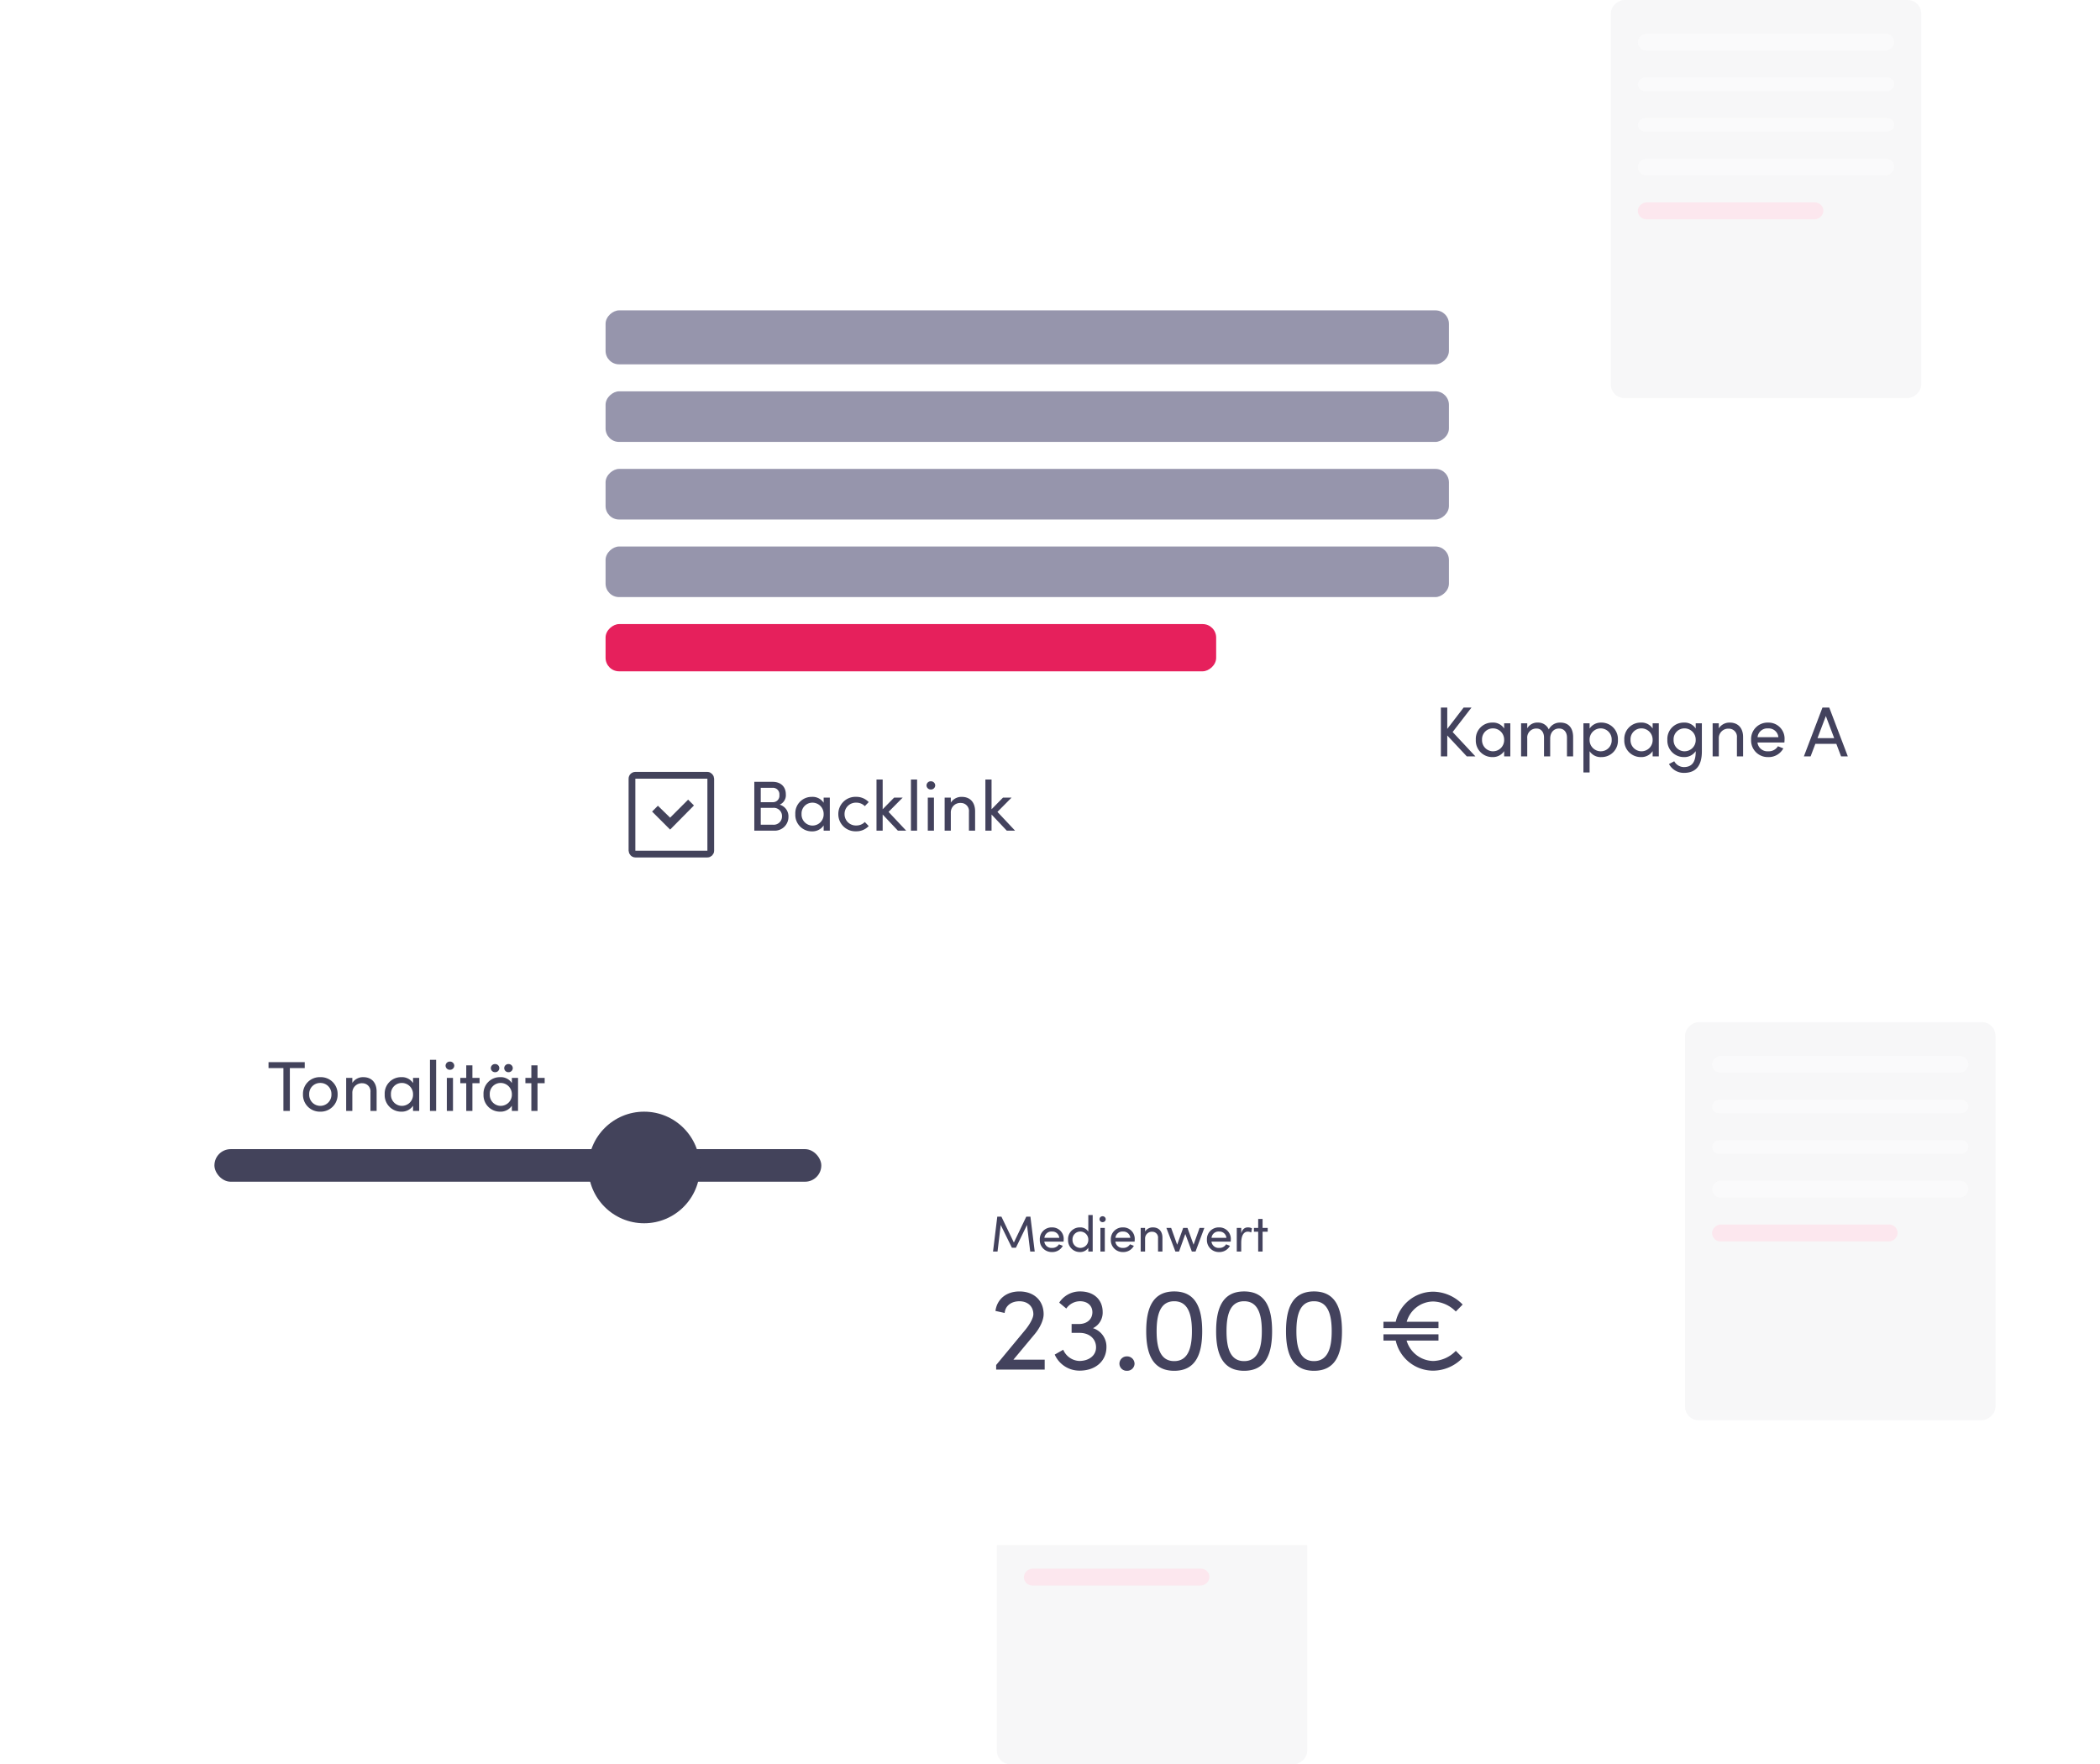 <svg xmlns="http://www.w3.org/2000/svg" xmlns:xlink="http://www.w3.org/1999/xlink" width="622.513" height="523" viewBox="0 0 622.513 523">
  <defs>
    <filter id="Rectangle_7710" x="118.513" y="24" width="394" height="479" filterUnits="userSpaceOnUse">
      <feOffset dx="10" dy="10" input="SourceAlpha"/>
      <feGaussianBlur stdDeviation="15" result="blur"/>
      <feFlood flood-opacity="0.102"/>
      <feComposite operator="in" in2="blur"/>
      <feComposite in="SourceGraphic"/>
    </filter>
    <filter id="Path_12795" x="374.513" y="162" width="248" height="131" filterUnits="userSpaceOnUse">
      <feOffset dx="10" dy="10" input="SourceAlpha"/>
      <feGaussianBlur stdDeviation="15" result="blur-2"/>
      <feFlood flood-opacity="0.161"/>
      <feComposite operator="in" in2="blur-2"/>
      <feComposite in="SourceGraphic"/>
    </filter>
    <filter id="Path_12794" x="0" y="267" width="311" height="166" filterUnits="userSpaceOnUse">
      <feOffset dx="10" dy="10" input="SourceAlpha"/>
      <feGaussianBlur stdDeviation="15" result="blur-3"/>
      <feFlood flood-opacity="0.102"/>
      <feComposite operator="in" in2="blur-3"/>
      <feComposite in="SourceGraphic"/>
    </filter>
  </defs>
  <g id="Group_10660" data-name="Group 10660" transform="translate(-176.487 -1991)">
    <g id="Group_10571" data-name="Group 10571" transform="translate(182 227.83)" opacity="0.107">
      <g id="Group_10569" data-name="Group 10569" transform="translate(564.337 1763.17) rotate(90)" opacity="0.417">
        <rect id="Rectangle_7710-2" data-name="Rectangle 7710" width="118" height="92" rx="4" transform="translate(0 0.338)" fill="#43435b"/>
      </g>
      <g id="Group_10570" data-name="Group 10570" transform="translate(479.695 810.429)">
        <g id="Group_10559" data-name="Group 10559" transform="translate(309.454 1976.602) rotate(90)">
          <rect id="Rectangle_7710-3" data-name="Rectangle 7710" width="5" height="55" rx="2.5" transform="translate(-963.861 254.149)" fill="#e6205c"/>
        </g>
        <g id="Group_10558" data-name="Group 10558" transform="translate(350.743 1954.602) rotate(90)" opacity="0.417">
          <rect id="Rectangle_7710-4" data-name="Rectangle 7710" width="5" height="76" rx="2.5" transform="translate(-954.861 274.438)" fill="#fff"/>
        </g>
        <g id="Group_10557" data-name="Group 10557" transform="translate(350.743 1932.602) rotate(90)" opacity="0.417">
          <rect id="Rectangle_7710-5" data-name="Rectangle 7710" width="4" height="76" rx="2" transform="translate(-944.861 274.438)" fill="#fff"/>
        </g>
        <g id="Group_10556" data-name="Group 10556" transform="translate(350.743 1912.602) rotate(90)" opacity="0.417">
          <rect id="Rectangle_7710-6" data-name="Rectangle 7710" width="4" height="76" rx="2" transform="translate(-936.861 274.438)" fill="#fff"/>
        </g>
        <g id="Group_10555" data-name="Group 10555" transform="translate(350.668 1890.602) rotate(90)" opacity="0.417">
          <rect id="Rectangle_7710-7" data-name="Rectangle 7710" width="5" height="76" rx="2.5" transform="translate(-927.861 274.363)" fill="#fff"/>
        </g>
      </g>
    </g>
    <g id="Group_10573" data-name="Group 10573" transform="translate(204 530.83)" opacity="0.107">
      <g id="Group_10569-2" data-name="Group 10569" transform="translate(564.337 1763.17) rotate(90)" opacity="0.417">
        <rect id="Rectangle_7710-8" data-name="Rectangle 7710" width="118" height="92" rx="4" transform="translate(0 0.338)" fill="#43435b"/>
      </g>
      <g id="Group_10570-2" data-name="Group 10570" transform="translate(479.695 810.429)">
        <g id="Group_10559-2" data-name="Group 10559" transform="translate(309.454 1976.602) rotate(90)">
          <rect id="Rectangle_7710-9" data-name="Rectangle 7710" width="5" height="55" rx="2.5" transform="translate(-963.861 254.149)" fill="#e6205c"/>
        </g>
        <g id="Group_10558-2" data-name="Group 10558" transform="translate(350.743 1954.602) rotate(90)" opacity="0.417">
          <rect id="Rectangle_7710-10" data-name="Rectangle 7710" width="5" height="76" rx="2.5" transform="translate(-954.861 274.438)" fill="#fff"/>
        </g>
        <g id="Group_10557-2" data-name="Group 10557" transform="translate(350.743 1932.602) rotate(90)" opacity="0.417">
          <rect id="Rectangle_7710-11" data-name="Rectangle 7710" width="4" height="76" rx="2" transform="translate(-944.861 274.438)" fill="#fff"/>
        </g>
        <g id="Group_10556-2" data-name="Group 10556" transform="translate(350.743 1912.602) rotate(90)" opacity="0.417">
          <rect id="Rectangle_7710-12" data-name="Rectangle 7710" width="4" height="76" rx="2" transform="translate(-936.861 274.438)" fill="#fff"/>
        </g>
        <g id="Group_10555-2" data-name="Group 10555" transform="translate(350.668 1890.602) rotate(90)" opacity="0.417">
          <rect id="Rectangle_7710-13" data-name="Rectangle 7710" width="5" height="76" rx="2.5" transform="translate(-927.861 274.363)" fill="#fff"/>
        </g>
      </g>
    </g>
    <g id="Group_10575" data-name="Group 10575" transform="translate(0 632.83)" opacity="0.107">
      <g id="Group_10569-3" data-name="Group 10569" transform="translate(564.337 1763.17) rotate(90)" opacity="0.417">
        <rect id="Rectangle_7710-14" data-name="Rectangle 7710" width="118" height="92" rx="4" transform="translate(0 0.338)" fill="#43435b"/>
      </g>
      <g id="Group_10570-3" data-name="Group 10570" transform="translate(479.695 810.429)">
        <g id="Group_10559-3" data-name="Group 10559" transform="translate(309.454 1976.602) rotate(90)">
          <rect id="Rectangle_7710-15" data-name="Rectangle 7710" width="5" height="55" rx="2.5" transform="translate(-963.861 254.149)" fill="#e6205c"/>
        </g>
        <g id="Group_10558-3" data-name="Group 10558" transform="translate(350.743 1954.602) rotate(90)" opacity="0.417">
          <rect id="Rectangle_7710-16" data-name="Rectangle 7710" width="5" height="76" rx="2.5" transform="translate(-954.861 274.438)" fill="#fff"/>
        </g>
        <g id="Group_10557-3" data-name="Group 10557" transform="translate(350.743 1932.602) rotate(90)" opacity="0.417">
          <rect id="Rectangle_7710-17" data-name="Rectangle 7710" width="4" height="76" rx="2" transform="translate(-944.861 274.438)" fill="#fff"/>
        </g>
        <g id="Group_10556-3" data-name="Group 10556" transform="translate(350.743 1912.602) rotate(90)" opacity="0.417">
          <rect id="Rectangle_7710-18" data-name="Rectangle 7710" width="4" height="76" rx="2" transform="translate(-936.861 274.438)" fill="#fff"/>
        </g>
        <g id="Group_10555-3" data-name="Group 10555" transform="translate(350.668 1890.602) rotate(90)" opacity="0.417">
          <rect id="Rectangle_7710-19" data-name="Rectangle 7710" width="5" height="76" rx="2.5" transform="translate(-927.861 274.363)" fill="#fff"/>
        </g>
      </g>
    </g>
    <g id="Group_10574" data-name="Group 10574" transform="translate(-142 -75)">
      <g id="Group_10554" data-name="Group 10554" transform="translate(775.906 2125) rotate(90)">
        <g transform="matrix(0, -1, 1, 0, -59, 457.42)" filter="url(#Rectangle_7710)">
          <rect id="Rectangle_7710-20" data-name="Rectangle 7710" width="389" height="304" rx="4" transform="translate(457.51 59) rotate(90)" fill="#fff"/>
        </g>
      </g>
      <g id="Group_10560" data-name="Group 10560" transform="translate(497.528 -999.223)">
        <g id="Group_10559-4" data-name="Group 10559" transform="translate(309.454 1939.602) rotate(90)">
          <rect id="Rectangle_7710-21" data-name="Rectangle 7710" width="14" height="181" rx="4" transform="translate(1310.621 127.982)" fill="#e6205c"/>
        </g>
        <g id="Group_10558-4" data-name="Group 10558" transform="translate(350.743 1927.602) rotate(90)">
          <rect id="Rectangle_7710-22" data-name="Rectangle 7710" width="15" height="250" rx="4" transform="translate(1299.621 100.271)" fill="#9695ac"/>
        </g>
        <g id="Group_10557-4" data-name="Group 10557" transform="translate(350.743 1915.602) rotate(90)">
          <rect id="Rectangle_7710-23" data-name="Rectangle 7710" width="15" height="250" rx="4" transform="translate(1288.621 100.271)" fill="#9695ac"/>
        </g>
        <g id="Group_10556-4" data-name="Group 10556" transform="translate(350.743 1903.602) rotate(90)">
          <rect id="Rectangle_7710-24" data-name="Rectangle 7710" width="15" height="250" rx="4" transform="translate(1277.621 100.271)" fill="#9695ac"/>
        </g>
        <g id="Group_10555-4" data-name="Group 10555" transform="translate(350.668 1890.602) rotate(90)">
          <rect id="Rectangle_7710-25" data-name="Rectangle 7710" width="16" height="250" rx="4" transform="translate(1266.621 100.196)" fill="#9695ac"/>
        </g>
      </g>
    </g>
    <path id="Path_12036" data-name="Path 12036" d="M13.215,0,11.94-10.335H10.71L7.035-2.67l-3.69-7.665H2.115L.855,0H2.19l.945-7.875L6.45-1.125H7.635l3.285-6.75L11.88,0ZM21.8-3.525a3.388,3.388,0,0,0-3.48-3.63,3.481,3.481,0,0,0-3.6,3.63A3.519,3.519,0,0,0,18.315.15,3.507,3.507,0,0,0,21.54-1.695l-1.14-.45A2.257,2.257,0,0,1,18.36-1.08a2.118,2.118,0,0,1-2.3-1.86h5.7C21.78-3.135,21.8-3.33,21.8-3.525Zm-5.715-.54a2.068,2.068,0,0,1,2.235-1.86,2.047,2.047,0,0,1,2.175,1.86ZM29.1-10.83v4.92a2.794,2.794,0,0,0-2.5-1.245A3.453,3.453,0,0,0,23.1-3.51,3.487,3.487,0,0,0,26.61.15,2.865,2.865,0,0,0,29.1-1.11V0H30.4V-10.83ZM26.715-1.08a2.341,2.341,0,0,1-2.3-2.445,2.293,2.293,0,0,1,2.3-2.4,2.371,2.371,0,0,1,2.385,2.4A2.358,2.358,0,0,1,26.715-1.08ZM33.33-8.715a.894.894,0,0,0,.93-.87.894.894,0,0,0-.93-.87.89.89,0,0,0-.915.87A.89.89,0,0,0,33.33-8.715ZM32.685,0H33.99V-7.005H32.685Zm10.17-3.525a3.388,3.388,0,0,0-3.48-3.63,3.481,3.481,0,0,0-3.6,3.63A3.519,3.519,0,0,0,39.375.15,3.507,3.507,0,0,0,42.6-1.695l-1.14-.45A2.257,2.257,0,0,1,39.42-1.08a2.118,2.118,0,0,1-2.3-1.86h5.7C42.84-3.135,42.855-3.33,42.855-3.525Zm-5.715-.54a2.068,2.068,0,0,1,2.235-1.86,2.047,2.047,0,0,1,2.175,1.86Zm11.115-3.09A2.671,2.671,0,0,0,45.93-5.94V-7.005H44.625V0H45.93V-3.795a2,2,0,0,1,2.145-2.07,1.7,1.7,0,0,1,1.695,1.89V0h1.305V-4.05C51.09-6.015,49.995-7.155,48.255-7.155Zm13.83.15L60.3-2.025l-1.8-4.98H57.225L55.44-2.025l-1.785-4.98h-1.41L54.915,0h1.08l1.86-5.2L59.79,0h1.095l2.61-7.005Zm9.255,3.48a3.388,3.388,0,0,0-3.48-3.63,3.481,3.481,0,0,0-3.6,3.63A3.519,3.519,0,0,0,67.86.15a3.507,3.507,0,0,0,3.225-1.845l-1.14-.45A2.257,2.257,0,0,1,67.9-1.08,2.118,2.118,0,0,1,65.61-2.94h5.7C71.325-3.135,71.34-3.33,71.34-3.525Zm-5.715-.54a2.068,2.068,0,0,1,2.235-1.86,2.047,2.047,0,0,1,2.175,1.86ZM76.4-7.155c-.93,0-1.605.51-1.965,1.74v-1.59H73.11V0h1.32V-2.565c0-1.845.555-3.33,1.95-3.33a2.425,2.425,0,0,1,1.02.24l.21-1.23A2.645,2.645,0,0,0,76.4-7.155Zm5.88.15H80.76V-9.66H79.455v2.655h-1.26V-5.88h1.26V0H80.76V-5.88h1.515ZM6.895,32.06l6.3-7.56c1.505-1.785,2.66-4.13,2.66-5.915,0-4.06-2.87-6.755-7.175-6.755-3.92,0-6.65,2.31-7.105,5.775l2.73.6c.175-2.065,1.89-3.465,4.375-3.465s4.13,1.54,4.13,3.85c0,1.05-.98,2.905-2.415,4.655L1.785,33.635V35H16.17V32.06Zm23.59-9.345a5.112,5.112,0,0,0,2.87-4.8c0-3.675-2.66-6.09-6.65-6.09a7.274,7.274,0,0,0-6.23,3.325l2.1,1.75a4.982,4.982,0,0,1,4.06-2.17c2.205,0,3.675,1.3,3.675,3.255,0,2.065-1.575,3.5-3.99,3.5H24.15v2.625h2.38c2.835,0,4.865,1.715,4.865,4.3,0,2.415-2.1,4.025-4.97,4.025a5.437,5.437,0,0,1-4.76-3.325l-2.52,1.435a8,8,0,0,0,7.385,4.76c4.655,0,7.945-2.8,7.945-7A5.729,5.729,0,0,0,30.485,22.715ZM40.53,35.35a2.17,2.17,0,0,0,2.275-2.1,2.2,2.2,0,0,0-2.275-2.17,2.166,2.166,0,0,0-2.205,2.17A2.13,2.13,0,0,0,40.53,35.35Zm14.035,0c6.58,0,8.295-5.285,8.295-11.725,0-6.51-1.715-11.8-8.295-11.8s-8.3,5.285-8.3,11.8C46.27,30.065,47.985,35.35,54.565,35.35Zm0-2.87c-4.2,0-5.215-4.095-5.215-8.855,0-4.83,1.015-8.89,5.215-8.89s5.25,4.06,5.25,8.89C59.815,28.385,58.765,32.48,54.565,32.48Zm20.72,2.87c6.58,0,8.295-5.285,8.295-11.725,0-6.51-1.715-11.8-8.295-11.8s-8.295,5.285-8.295,11.8C66.99,30.065,68.705,35.35,75.285,35.35Zm0-2.87c-4.2,0-5.215-4.095-5.215-8.855,0-4.83,1.015-8.89,5.215-8.89s5.25,4.06,5.25,8.89C80.535,28.385,79.485,32.48,75.285,32.48ZM96,35.35c6.58,0,8.295-5.285,8.295-11.725,0-6.51-1.715-11.8-8.295-11.8s-8.295,5.285-8.295,11.8C87.71,30.065,89.425,35.35,96,35.35Zm0-2.87c-4.2,0-5.215-4.095-5.215-8.855,0-4.83,1.015-8.89,5.215-8.89s5.25,4.06,5.25,8.89C101.255,28.385,100.2,32.48,96,32.48ZM132.9,20.825H123.48a8.271,8.271,0,0,1,7.875-6.02,9.81,9.81,0,0,1,6.685,2.975l2.03-2.065a12.348,12.348,0,0,0-8.715-3.815,11.409,11.409,0,0,0-11.13,8.925h-3.64v1.89H132.9Zm-1.54,11.62a8.421,8.421,0,0,1-7.91-6.055h9.45V24.535h-16.31V26.39h3.64a11.379,11.379,0,0,0,11.13,8.925A12.206,12.206,0,0,0,140.07,31.5l-2.03-2.065A9.7,9.7,0,0,1,131.355,32.445Z" transform="translate(470 2362)" fill="#43425d"/>
    <g id="Group_10548" data-name="Group 10548" transform="translate(585.981 2188)">
      <g transform="matrix(1, 0, 0, 1, -409.49, -197)" filter="url(#Path_12795)">
        <path id="Path_12795-2" data-name="Path 12795" d="M8,0H150a8,8,0,0,1,8,8V33a8,8,0,0,1-8,8H8a8,8,0,0,1-8-8V8A8,8,0,0,1,8,0Z" transform="translate(409.51 197)" fill="#fff"/>
      </g>
      <path id="Path_12035" data-name="Path 12035" d="M12.243,0,5.5-7.224l5.586-7.245H8.757L3.906-8.148v-6.321H2.016V0h1.89V-6.195L9.7,0Zm8.526-9.807v1.533a3.911,3.911,0,0,0-3.507-1.743,4.835,4.835,0,0,0-4.893,5.1A4.881,4.881,0,0,0,17.283.21a4.011,4.011,0,0,0,3.486-1.764V0H22.6V-9.807Zm-3.339,8.3a3.277,3.277,0,0,1-3.213-3.423A3.21,3.21,0,0,1,17.43-8.3a3.32,3.32,0,0,1,3.339,3.36A3.3,3.3,0,0,1,17.43-1.512Zm19.992-8.505A3.635,3.635,0,0,0,34-7.98a3.413,3.413,0,0,0-3.234-2.037,3.424,3.424,0,0,0-3.15,1.7V-9.807H25.788V0h1.827V-5.313a2.676,2.676,0,0,1,2.772-2.94c1.3,0,2.2,1.029,2.2,2.688V0h1.827V-5l.021.084c-.168-1.89.882-3.36,2.625-3.339,1.428,0,2.331,1.05,2.331,2.688V0h1.827V-5.67C41.223-8.421,39.879-10.017,37.422-10.017Zm12.159,0A4.011,4.011,0,0,0,46.1-8.253V-9.807H44.268V4.767H46.1v-6.3A3.911,3.911,0,0,0,49.6.21a4.835,4.835,0,0,0,4.893-5.1A4.881,4.881,0,0,0,49.581-10.017Zm-.168,8.505A3.315,3.315,0,0,1,46.1-4.872,3.3,3.3,0,0,1,49.413-8.3a3.281,3.281,0,0,1,3.234,3.423A3.214,3.214,0,0,1,49.413-1.512Zm15.372-8.3v1.533a3.911,3.911,0,0,0-3.507-1.743,4.835,4.835,0,0,0-4.893,5.1A4.881,4.881,0,0,0,61.3.21a4.011,4.011,0,0,0,3.486-1.764V0h1.827V-9.807Zm-3.339,8.3a3.277,3.277,0,0,1-3.213-3.423A3.21,3.21,0,0,1,61.446-8.3a3.32,3.32,0,0,1,3.339,3.36A3.3,3.3,0,0,1,61.446-1.512Zm16.107-8.3v1.533a3.957,3.957,0,0,0-3.507-1.743,4.835,4.835,0,0,0-4.893,5.1A4.881,4.881,0,0,0,74.067.21a4.011,4.011,0,0,0,3.486-1.764v.189c0,3.318-1.344,4.536-3.507,4.536A3.3,3.3,0,0,1,71.19,1.449l-1.554.819a4.978,4.978,0,0,0,4.41,2.625c3.234,0,5.334-1.743,5.334-6.384V-9.807Zm-3.339,8.3A3.277,3.277,0,0,1,71-4.935,3.21,3.21,0,0,1,74.214-8.3a3.32,3.32,0,0,1,3.339,3.36A3.3,3.3,0,0,1,74.214-1.512Zm13.44-8.505a3.739,3.739,0,0,0-3.255,1.7V-9.807H82.572V0H84.4V-5.313a2.8,2.8,0,0,1,3-2.9,2.386,2.386,0,0,1,2.373,2.646V0H91.6V-5.67C91.623-8.421,90.09-10.017,87.654-10.017Zm16.233,5.082a4.743,4.743,0,0,0-4.872-5.082,4.874,4.874,0,0,0-5.04,5.082A4.926,4.926,0,0,0,99.015.21a4.91,4.91,0,0,0,4.515-2.583l-1.6-.63a3.16,3.16,0,0,1-2.856,1.491,2.965,2.965,0,0,1-3.213-2.6h7.98C103.866-4.389,103.887-4.662,103.887-4.935Zm-8-.756a2.9,2.9,0,0,1,3.129-2.6,2.865,2.865,0,0,1,3.045,2.6ZM120.645,0h2l-5.5-14.469h-2.016L109.62,0h1.995l1.407-3.717h6.216Zm-6.993-5.4,2.478-6.552L118.608-5.4Z" transform="translate(15.619 27.217)" fill="#43425d"/>
    </g>
    <g id="Group_10547" data-name="Group 10547" transform="translate(362.827 2219.822)">
      <g id="Component_71_23" data-name="Component 71 – 23" transform="translate(0 0)">
        <g id="Rectangle_1511" data-name="Rectangle 1511" fill="none" stroke="#43435b" stroke-width="2">
          <rect width="25.355" height="25.355" rx="2" stroke="none"/>
          <rect x="1" y="1" width="23.355" height="23.355" rx="1" fill="none"/>
        </g>
        <path id="Path_1029" data-name="Path 1029" d="M5.343,8.878,0,3.535,1.726,1.808,5.343,5.343,10.686,0l1.726,1.726Z" transform="translate(6.961 8.221)" fill="#43435b"/>
      </g>
      <path id="Path_12034" data-name="Path 12034" d="M9.534-7.707a3.031,3.031,0,0,0,1.827-3.066c0-2.268-1.512-3.7-3.906-3.7H2.016V0h5.9a4.058,4.058,0,0,0,4.221-4.074A3.592,3.592,0,0,0,9.534-7.707Zm-2.1-5A1.915,1.915,0,0,1,9.45-10.584,1.9,1.9,0,0,1,7.5-8.442H3.927V-12.7ZM7.518-1.764H3.927v-5h3.7a2.422,2.422,0,0,1,2.6,2.52A2.448,2.448,0,0,1,7.518-1.764ZM22.575-9.807v1.533a3.911,3.911,0,0,0-3.507-1.743,4.835,4.835,0,0,0-4.893,5.1A4.881,4.881,0,0,0,19.089.21a4.011,4.011,0,0,0,3.486-1.764V0H24.4V-9.807Zm-3.339,8.3a3.277,3.277,0,0,1-3.213-3.423A3.21,3.21,0,0,1,19.236-8.3a3.32,3.32,0,0,1,3.339,3.36A3.3,3.3,0,0,1,19.236-1.512ZM32.193.189a4.957,4.957,0,0,0,3.738-1.554l-1.155-1.2a3.462,3.462,0,0,1-2.52,1.029A3.339,3.339,0,0,1,28.77-4.914,3.339,3.339,0,0,1,32.256-8.3a3.462,3.462,0,0,1,2.52,1.029l1.155-1.2a5.034,5.034,0,0,0-3.738-1.554,5.067,5.067,0,0,0-5.271,5.1A5.067,5.067,0,0,0,32.193.189ZM47.04,0,41.811-5.565l4.2-4.242H43.47l-3.4,3.465v-8.82H38.241V0h1.827V-4.788L44.583,0Zm1.407,0h1.827V-15.162H48.447Zm5.9-12.2a1.252,1.252,0,0,0,1.3-1.218,1.252,1.252,0,0,0-1.3-1.218,1.247,1.247,0,0,0-1.281,1.218A1.247,1.247,0,0,0,54.348-12.2ZM53.445,0h1.827V-9.807H53.445Zm10.08-10.017a3.739,3.739,0,0,0-3.255,1.7V-9.807H58.443V0H60.27V-5.313a2.8,2.8,0,0,1,3-2.9,2.386,2.386,0,0,1,2.373,2.646V0h1.827V-5.67C67.494-8.421,65.961-10.017,63.525-10.017ZM79.317,0,74.088-5.565l4.2-4.242H75.747l-3.4,3.465v-8.82H70.518V0h1.827V-4.788L76.86,0Z" transform="translate(35.245 17.415)" fill="#43425d"/>
    </g>
    <g transform="matrix(1, 0, 0, 1, 176.49, 1991)" filter="url(#Path_12794)">
      <path id="Path_12794-2" data-name="Path 12794" d="M16,0H205a16,16,0,0,1,16,16V60a16,16,0,0,1-16,16H16A16,16,0,0,1,0,60V16A16,16,0,0,1,16,0Z" transform="translate(35 302)" fill="#fff"/>
    </g>
    <g id="Group_10661" data-name="Group 10661" transform="translate(240.049 2305.326)">
      <g id="Group_10546" data-name="Group 10546" transform="translate(0 26.317)">
        <rect id="Rectangle_1485" data-name="Rectangle 1485" width="179.901" height="9.659" rx="4.83" transform="translate(0)" fill="#43435b"/>
      </g>
      <path id="Path_12037" data-name="Path 12037" d="M11.151-14.469H.42V-12.7H4.83V0H6.741V-12.7h4.41ZM15.75.21A5.01,5.01,0,0,0,20.9-4.935a4.958,4.958,0,0,0-5.145-5.082,4.941,4.941,0,0,0-5.124,5.082A4.993,4.993,0,0,0,15.75.21Zm0-1.722a3.277,3.277,0,0,1-3.276-3.423A3.235,3.235,0,0,1,15.75-8.3a3.257,3.257,0,0,1,3.318,3.36A3.3,3.3,0,0,1,15.75-1.512Zm12.768-8.505a3.739,3.739,0,0,0-3.255,1.7V-9.807H23.436V0h1.827V-5.313a2.8,2.8,0,0,1,3-2.9,2.386,2.386,0,0,1,2.373,2.646V0h1.827V-5.67C32.487-8.421,30.954-10.017,28.518-10.017Zm14.742.21v1.533a3.911,3.911,0,0,0-3.507-1.743,4.835,4.835,0,0,0-4.893,5.1A4.881,4.881,0,0,0,39.774.21,4.011,4.011,0,0,0,43.26-1.554V0h1.827V-9.807Zm-3.339,8.3a3.277,3.277,0,0,1-3.213-3.423A3.21,3.21,0,0,1,39.921-8.3a3.32,3.32,0,0,1,3.339,3.36A3.3,3.3,0,0,1,39.921-1.512ZM48.279,0h1.827V-15.162H48.279Zm5.9-12.2a1.252,1.252,0,0,0,1.3-1.218,1.252,1.252,0,0,0-1.3-1.218A1.247,1.247,0,0,0,52.9-13.419,1.247,1.247,0,0,0,54.18-12.2ZM53.277,0H55.1V-9.807H53.277Zm9.7-9.807H60.858v-3.717H59.031v3.717H57.267v1.575h1.764V0h1.827V-8.232h2.121Zm4.62-1.68A1.223,1.223,0,0,0,68.838-12.7,1.206,1.206,0,0,0,67.6-13.9a1.217,1.217,0,0,0-1.281,1.2A1.234,1.234,0,0,0,67.6-11.487Zm3.948,0A1.247,1.247,0,0,0,72.828-12.7a1.23,1.23,0,0,0-1.281-1.2,1.211,1.211,0,0,0-1.26,1.2A1.228,1.228,0,0,0,71.547-11.487Zm1.008,1.68v1.533a3.911,3.911,0,0,0-3.507-1.743,4.835,4.835,0,0,0-4.893,5.1A4.881,4.881,0,0,0,69.069.21a4.011,4.011,0,0,0,3.486-1.764V0h1.827V-9.807Zm-3.339,8.3A3.277,3.277,0,0,1,66-4.935,3.21,3.21,0,0,1,69.216-8.3a3.32,3.32,0,0,1,3.339,3.36A3.3,3.3,0,0,1,69.216-1.512Zm13.062-8.3H80.157v-3.717H78.33v3.717H76.566v1.575H78.33V0h1.827V-8.232h2.121Z" transform="translate(15.619 15)" fill="#43435b"/>
      <circle id="Ellipse_1647" data-name="Ellipse 1647" cx="16.54" cy="16.54" r="16.54" transform="translate(110.84 15.211)" fill="#43435b"/>
    </g>
  </g>
</svg>
